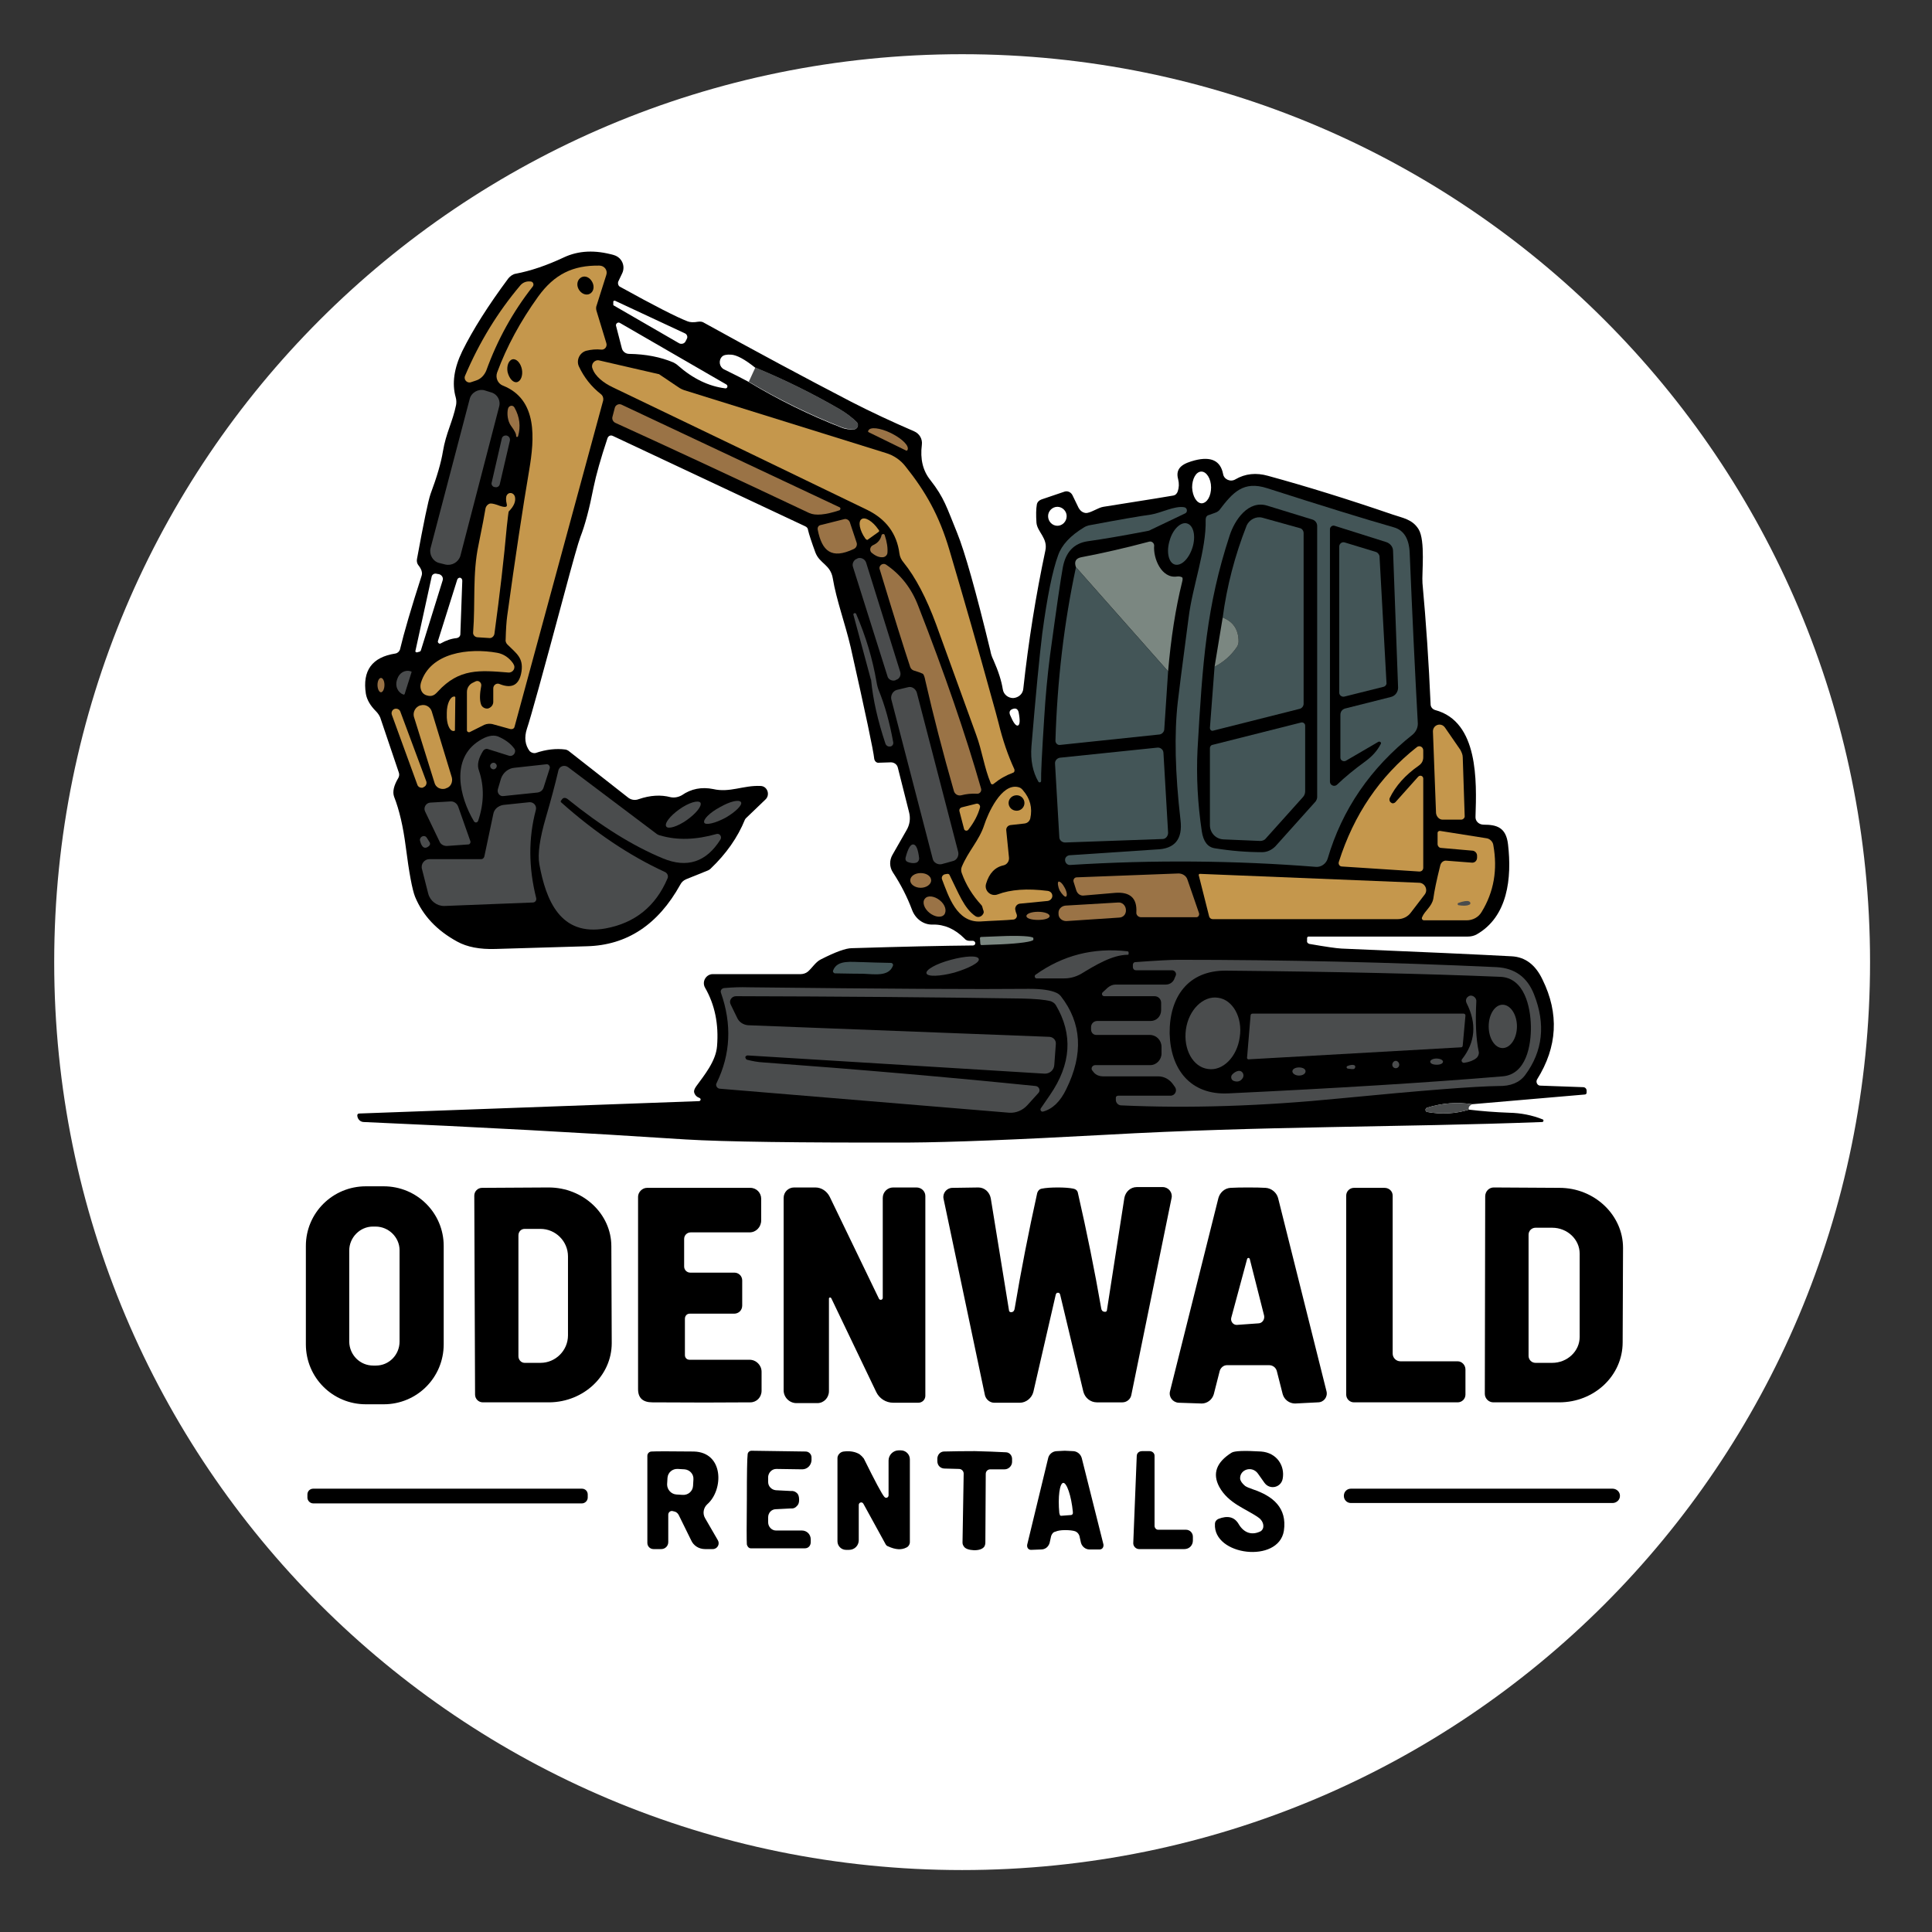 <svg xmlns="http://www.w3.org/2000/svg" viewBox="0 0 499 499" width="499" height="499"><rect x="0" y="0" width="499" height="499" fill="#333333" stroke="none"/><title>logo bagger</title><style>		.s0 { fill: #ffffff } 		.s1 { fill: #000000 } 		.s2 { fill: #c5974c } 		.s3 { fill: #4a4c4d } 		.s4 { fill: #9a7346 } 		.s5 { fill: #435557 } 		.s6 { fill: #7b8781 } 	</style><path id="Shape 1" fill-rule="evenodd" class="s0" d="m248.5 483c-129.7 0-234.5-104.8-234.5-234.5 0-129.7 104.8-234.5 234.5-234.5 129.7 0 234.5 104.8 234.5 234.5 0 129.7-104.8 234.5-234.5 234.5z"></path><g id="g8"><path id="path10" class="s1" d="m380.2 285.2q-5.8-0.9-11.6 0.9c-0.6 0.2-0.5 1 0 1.1q5.6 1 10.8-0.6 5 0.6 10.4 0.8 4.6 0.1 8.6 1.7c0.4 0.1 0.3 0.7-0.1 0.7-36.9 1.4-72 1-112.8 3.3q-34.6 1.9-50.7 2-42.8 0.1-57.7-0.8-39.6-2.6-83.1-4.5c-0.7 0-1.3-0.4-1.6-1.1l-0.1-0.4c-0.1-0.4 0.1-0.7 0.5-0.7l87.8-3.2c0.4-0.1 0.5-0.6 0.1-0.8q-1.1-0.4-1.4-1.4-0.2-0.6 0.5-1.6c2.1-2.9 5.1-6.5 5.4-10.4q0.7-8.5-3.1-15.1c-0.9-1.6 0.3-3.5 2-3.5h22.7c0.6 0 1.3-0.2 1.8-0.6 1.2-1 2-2.5 3.4-3.2q5.7-2.9 8-2.9 19.7-0.6 31.3-0.7c0.3 0 0.6-0.2 0.6-0.6 0-0.3-0.3-0.6-0.6-0.6h-0.9c-0.5 0-1-0.2-1.3-0.6q-3.7-3.7-8.2-3.6c-2.3 0.1-4.4-1.4-5.3-3.7q-1.9-5.1-5-9.8c-0.9-1.4-0.9-3.1-0.1-4.5l3.6-6.3c0.9-1.5 1.1-3.1 0.7-4.7l-2.9-11.5c-0.2-0.9-1-1.4-1.8-1.4l-3.1 0.1c-0.6 0.1-1.1-0.4-1.2-1q-0.3-3.1-6.1-28.9c-1.4-6-3.7-12.2-4.6-17.7-0.6-3.6-3.4-3.8-4.5-6.7q-1.5-4.1-1.9-5.8c0-0.4-0.3-0.8-0.8-1l-49.6-23.3c-0.6-0.3-1.2 0-1.4 0.6q-2.6 7.8-3.6 12.7-1.6 8.2-3.4 12.8-0.8 2.1-4.3 15.2-8.1 30.2-9.5 34.3-1.1 3.4 0.7 5.8c0.4 0.4 1 0.6 1.5 0.5q4.1-1.4 7.8-0.9 0.4 0.1 0.7 0.3l15.3 12c0.8 0.7 1.9 0.9 2.9 0.5q4.4-1.5 8.2-0.5c1 0.2 2 0 2.9-0.5q3.6-2.5 8.1-1.6c4.3 1 7.8-1 12.2-0.8 1.8 0 2.6 2.3 1.3 3.5l-5 4.8q-0.2 0.2-0.3 0.4-2.8 6.9-8.9 12.7-0.2 0.2-0.6 0.4l-5.7 2.3c-0.7 0.3-1.2 0.8-1.5 1.4q-8.6 15.5-24.1 15.9-22.8 0.7-23.6 0.7-6.1 0.2-9.9-1.9-7.9-4.3-10.9-11.6-1.1-2.8-2.4-12.9-1-7.8-3-12.9-0.7-1.9 1.1-4.9c0.2-0.4 0.3-0.9 0.1-1.4l-4.8-14.2q-0.4-0.9-1.1-1.6-2.2-2.2-2.6-4.5-1.4-9 7.6-10.4c0.6-0.1 1-0.5 1.2-1q1.6-6.7 5.6-19.1 0.4-1.2-0.9-2.8c-0.3-0.4-0.4-1-0.3-1.5q2.6-14.2 3.5-16.8 2.5-6.7 3.2-11c0.8-4.8 2.5-7.6 3.4-12 0.1-0.6 0.1-1.3-0.1-2q-1.5-5.3 1.7-11.9 4.1-8.3 11.9-18.8c0.5-0.6 1.2-1.1 1.9-1.2q5.8-1.1 12.4-4.2 5.7-2.7 13-0.6c2 0.6 3 2.8 2.1 4.7l-1 2.1c-0.2 0.5 0 1.2 0.5 1.4q13.2 7.3 17.4 8.9 1 0.4 2.7 0.1c0.6-0.1 1.2 0 1.6 0.3q19.7 10.9 38 20.4 7.4 3.8 16.2 7.6c1.4 0.6 2.2 2 2 3.5q-0.7 5.5 2.2 9.1c3.6 4.6 4.2 7 6.9 13.6q3 7.4 8.6 30.5 0.2 1.2 0.8 2.4 1.9 4.3 2.4 7.5c0.2 1.4 1.4 2.3 2.7 2.3 1.4-0.1 2.5-1.1 2.6-2.4q2-18.3 5.7-35.7c0.7-3.2-2.1-4.8-2.3-7.2q-0.2-3 0.1-4.7c0.1-0.6 0.6-1.1 1.2-1.3l5.9-2c0.8-0.3 1.7 0.1 2.1 0.9l1.6 3.3c0.4 0.7 1 1.2 1.8 1.3 1.2 0.1 3.2-1.4 4.6-1.6q17.7-2.8 18-2.9c0.6-0.1 1-0.5 1.2-1.1q0.5-1.5 0.1-3.1c-0.9-3.2 1.7-4.2 4.3-4.9q6.3-1.6 7.3 3.5c0.2 1.4 1.9 2.2 3.2 1.4q3.8-2.2 8.4-0.9 15 4.1 32.2 10c2.6 0.9 5.1 1.2 6.7 3.8 1.8 2.9 0.8 11.5 1 13.9q1.4 15.2 2.1 31.3c0 0.7 0.5 1.3 1.2 1.5 11.2 3 10.7 18.4 10.4 27.5-0.1 1.2 0.9 2.1 2.1 2.1 3.4 0 5.8 0.7 6.3 5.1 1 8.6 0 18.7-8.2 23.3q-1 0.5-2.2 0.5h-41.2c-0.1 0-0.3 0.2-0.3 0.4v0.6c-0.1 0.5 0.2 0.8 0.6 0.9q6.3 1.1 8.3 1.2 31 1.3 44 2 5.2 0.3 7.9 6 6.5 13.2-1.4 25.8c-0.4 0.7 0.1 1.6 0.8 1.6l11.1 0.4c0.5 0 0.9 0.4 0.9 0.9v0.5c0 0.3-0.2 0.5-0.5 0.5zm-221.8-206.5q0 0.2 0.3 0.3l16.6 9.6c0.6 0.4 1.5 0.2 1.8-0.5l0.3-0.6c0.3-0.5 0-1.2-0.5-1.4l-18-8.4c-0.2-0.1-0.5 0-0.5 0.2zm29.2 20.6l-27.5-15.9c-0.5-0.3-1.1 0.2-1 0.7l1.5 5.8c0.2 0.9 1 1.5 1.9 1.5q6.4 0.1 11.4 2.2c0.4 0.2 0.9 0.5 1.2 0.8q5.8 5.1 12.2 5.9c0.6 0.1 0.8-0.7 0.3-1zm5.7-0.7q11.6 7 24.2 11.9 1.3 0.5 3 0.4c0.9 0 1.4-1.1 0.8-1.8q-1.8-1.8-4.5-3.4-10.5-6.1-21.7-10.7-4.1-3.3-6.3-3.4-1.7-0.1-2.3 0.5c-1 1-0.7 2.7 0.5 3.3q3.9 1.9 6.3 3.2zm117 23.2c-1.4 0-2.4 1.9-2.4 4.1 0.1 2.3 1.2 4.1 2.5 4.1 1.4-0.1 2.4-1.9 2.4-4.1 0-2.3-1.2-4.1-2.5-4.1zm-34.8 11.5c0-1.3-1.1-2.4-2.4-2.4-1.3 0-2.4 1.1-2.4 2.4 0 1.4 1.1 2.5 2.4 2.5 1.3 0 2.4-1.1 2.4-2.5zm-167.1 35c0.1 0 0.2-0.1 0.3-0.3l5.6-18c0.3-0.8-0.2-1.5-0.9-1.7l-0.6-0.1c-0.6-0.2-1.2 0.2-1.3 0.7l-4.2 19.2c-0.1 0.2 0.1 0.4 0.4 0.4zm9.6-3.5c0.5-0.1 0.9-0.5 0.9-1l0.5-13.8c0-0.4-0.2-0.7-0.6-0.8-0.3 0-0.6 0.2-0.7 0.5l-5 15.9c-0.1 0.4 0.4 0.8 0.7 0.6q2.1-1.2 4.2-1.4zm144.9 22.6q0.8-0.3 0.2-3.4-0.3-1.3-1.5-0.9-1.2 0.4-0.7 1.6 1.2 2.9 2 2.7z"></path><path id="path12" class="s2" d="m120.6 188.6v-9.9c0-1 0.6-1.9 1.4-2.3l0.8-0.4c0.8-0.4 1.6 0.3 1.5 1.1q-0.6 3.1-0.1 4.7c0.2 0.8 1 1.3 1.8 1.2 0.8-0.2 1.4-0.9 1.4-1.7v-3.5c0-0.9 0.9-1.5 1.7-1.1q4.8 1.9 5.6-3.3c0.5-3.5-1.3-4.6-3.5-6.8-0.4-0.3-0.7-0.9-0.6-1.4q0.1-3.9 0.4-6.1 3.1-22.5 5.7-37.8c1.3-7.8 2.3-18.1-6.8-21.7-1.3-0.5-2-2-1.5-3.4q3.7-10 10.6-19.6c4.2-5.8 9-8.1 15.8-8 1.3 0 2.2 1.2 1.8 2.4l-2.6 8.2q-0.1 0.6 0.1 1.2l2.5 8.2c0.3 0.9-0.4 1.8-1.3 1.7q-1.9-0.2-3.9 0.3c-1.7 0.5-2.6 2.4-1.9 4q2 4.3 5.7 7.2c0.5 0.4 0.7 1 0.6 1.6l-22.9 84.3c-0.1 0.5-0.6 0.7-1.1 0.6l-4.7-1.3c-0.6-0.1-1.3-0.1-2 0.2l-3.8 1.9c-0.3 0.1-0.7-0.1-0.7-0.5z"></path><path id="path14" class="s1" d="m150.2 71.6c1-0.5 2.2 0.1 2.8 1.3 0.6 1.2 0.3 2.5-0.7 3-1 0.5-2.3-0.1-2.9-1.3-0.6-1.2-0.2-2.5 0.8-3z"></path><path id="path16" class="s2" d="m122.9 98.3l-1.2 0.4c-1 0.4-2-0.6-1.6-1.6q5.5-13 14.3-23.4c0.6-0.7 1.5-1.1 2.5-1h0.1c0.7 0 1 0.8 0.6 1.3q-7.7 9.8-12 21.7c-0.5 1.2-1.4 2.2-2.7 2.6z"></path><path id="path18" class="s1" d="m132.4 92.8c1-0.2 2.1 1 2.4 2.6 0.3 1.6-0.3 3.1-1.3 3.3-1 0.2-2-1-2.4-2.6-0.3-1.6 0.3-3.1 1.3-3.3z"></path><path id="path20" class="s2" d="m255.9 202.3c-1.7-4-2.2-8.3-3.8-12.6q-3.1-8.6-10.3-28.4-3.8-10.3-8.4-16c-0.6-0.7-1-1.5-1.1-2.4q-1-7.6-8.3-11.2-29.1-14.1-65.8-31.7c-2.1-1-4.5-2.7-5.2-4.9-0.4-1.1 0.6-2.3 1.8-2l15.2 3.5q0.2 0 0.3 0.1l4.9 3.3q0.7 0.5 1.6 0.8l52 16.2c2 0.6 3.8 1.8 5.1 3.5 5.2 6.5 8.7 12.7 11.3 21.5q6 20.3 10.7 37.4 1.5 5.3 2 7.3 1.6 6.6 4.1 12c0.1 0.4 0 0.8-0.4 0.9q-2.7 1-4.9 2.8c-0.3 0.3-0.7 0.2-0.8-0.1z"></path><path id="path22" class="s3" d="m193.4 98.6l1.7-3.7q11.3 4.7 21.7 10.7 2.7 1.6 4.5 3.4c0.7 0.7 0.2 1.9-0.8 1.9q-1.6 0-3-0.5-12.5-4.9-24.1-11.8z"></path><path id="path24" class="s3" d="m118.9 143.6c-0.5 1.6-2.2 2.6-3.9 2.2l-1.6-0.4c-1.6-0.4-2.6-2.2-2.2-3.8l10.1-38.5c0.4-1.7 2.2-2.7 3.8-2.3l1.6 0.5c1.7 0.4 2.7 2.1 2.2 3.8z"></path><path id="path26" class="s4" d="m216.8 131.8q-5.4 1.8-7.8 0.7-28.8-13.6-50.1-23.3c-0.6-0.3-0.9-1-0.7-1.6l0.6-2.3c0.2-0.7 1-1.1 1.7-0.8l56.3 26.5c0.4 0.1 0.3 0.7 0 0.8z"></path><path id="path28" class="s4" d="m133.3 112.6q0.1-0.7-1.3-2.6c-0.9-1.2-1.1-3.2-0.8-4.4 0.2-0.9 1.3-1.1 1.7-0.3q2 3.6 0.9 7.4c-0.1 0.1-0.2 0.2-0.3 0.2-0.1-0.1-0.2-0.2-0.2-0.3z"></path><path id="path30" class="s4" d="m224.3 111.6c-0.1-0.1-0.1-0.2-0.1-0.3l0.1-0.1c0.4-1 3-0.7 5.7 0.6l0.4 0.2c2.7 1.4 4.5 3.2 4 4.2-0.1 0.2-0.2 0.2-0.3 0.2z"></path><path id="path32" class="s3" d="m129.1 125c-0.1 0.6-0.7 1-1.3 0.8h-0.1c-0.5-0.1-0.9-0.7-0.7-1.2l2.6-11.3c0.1-0.6 0.7-0.9 1.2-0.8h0.1c0.6 0.2 0.9 0.7 0.8 1.3z"></path><path id="path34" class="s2" d="m133 128.3q0.4 1.8-1.6 3.8-0.1 0.2-0.5 3.9-1.1 12.3-3.2 27.7c-0.1 0.6-0.6 1.1-1.2 1.1l-3.1-0.2c-0.7 0-1.3-0.6-1.2-1.3 0.6-7.6-0.2-15.1 1.4-22.6q1.5-7.4 1.8-9.4c0.1-0.5 0.5-1 1-1.2q0.5-0.2 2 0.3 2.8 1.1 2.5-0.1-0.4-1.7 0-2.4c0.5-0.9 1.8-0.7 2.1 0.4z"></path><path id="path36" class="s5" d="m312.3 133l1.9-0.7q0.4-0.2 0.7-0.5c3.5-4.6 6.2-7.7 12.4-5.7q21.5 6.9 32.7 10.1 3.9 1.1 4.1 6.7 1 24.1 2.1 44c0 1.1-0.5 2.1-1.3 2.8q-16.4 13-22 32.1c-0.4 1.3-1.7 2.2-3 2.1q-31.5-2.5-63.4-0.5c-0.7 0.1-1.3-0.4-1.4-1.1v-0.1c-0.1-0.6 0.4-1.2 1.1-1.3q22.2-1.5 22.5-1.5 7.1-0.2 6.2-7.6-2.1-18.2-0.7-30.5 0.2-2.1 2.8-21.8c1-8.1 4.6-17.5 4.4-25.3 0-0.6 0.3-1.1 0.9-1.2z"></path><path id="path38" class="s1" d="m339 134.2c0.7 0.2 1.2 0.9 1.2 1.6v70.1c0 0.4-0.2 0.8-0.4 1.1l-10.4 11.6c-0.9 0.9-2.1 1.5-3.4 1.5q-6 0-12.2-1-2.8-0.4-3.4-4.4-1.6-10.7-1.1-21.1c1.3-22.7 2.3-37 8.3-55.3 1.3-4 4.8-9.2 9.7-7.7q3.2 1 11.7 3.6z"></path><path id="path40" class="s5" d="m268.9 201.7c0 0.4-0.5 0.5-0.7 0.2q-2.2-3.8-1.8-9.1 1.7-20.3 2.8-29.2 1.9-14.2 4.1-20.2 1.4-4 6.7-7.2c0.3-0.2 0.8-0.4 1.2-0.5q11.7-2.2 16.1-2.8c2.5-0.4 6.1-2.3 8.5-1.9 0.9 0.1 1 1.3 0.3 1.6l-8.8 4.2q-0.3 0.2-0.7 0.3-9.3 1.8-15.7 2.7-5.3 0.8-6.4 6.8-0.8 4.3-3.3 22.7-1 7.8-1.5 16.1-0.9 13.9-0.8 16.3z"></path><path id="path42" class="s2" d="m224.1 139.4c-0.1 0.1-0.3 0-0.4-0.1l-0.2-0.2c-1.5-2.1-1.9-4.4-1-5 0.9-0.7 2.9 0.5 4.4 2.7l0.1 0.1c0.1 0.2 0.1 0.4-0.1 0.5z"></path><path id="path44" class="s5" d="m313.7 172.2q3.5-1.8 5.7-5c0.3-0.4 0.5-1 0.5-1.5q0-4.6-4.1-6.2 1.6-12.1 6.2-23.8c0.7-1.5 2.4-2.4 4-2l9.7 2.7c0.6 0.1 1 0.7 1 1.3v44.1c0 0.6-0.5 1.2-1.1 1.3l-22.2 5.6c-0.5 0.2-0.9-0.2-0.9-0.7z"></path><path id="path46" class="s4" d="m219.5 134.9l1.7 5.1c0.3 0.7 0 1.5-0.7 1.8-5.7 2.7-8.2 0.6-9.3-5-0.1-0.6 0.2-1.1 0.8-1.2l6-1.5c0.6-0.2 1.3 0.2 1.5 0.8z"></path><path id="path48" class="s5" d="m306.6 135.2c1.7 0.5 2.3 3.3 1.4 6.2-0.9 2.9-2.9 4.9-4.6 4.4-1.6-0.5-2.2-3.3-1.3-6.2 0.8-2.9 2.9-4.9 4.5-4.4z"></path><path id="path50" class="s1" d="m343.5 201.9v-65.2c0-0.6 0.6-1.1 1.2-0.9l13.3 4.2c1 0.3 1.8 1.2 1.8 2.3l1.3 35.3c0 1.1-0.7 2.1-1.8 2.4l-11.9 3c-0.7 0.2-1.2 0.8-1.2 1.6v11.1c0 0.7 0.8 1.1 1.4 0.8l8.4-4.9c0.4-0.2 0.9 0.2 0.6 0.6q-1.3 2.5-3.9 4.4-4.4 3.2-7.4 6.1c-0.7 0.6-1.8 0.1-1.8-0.8z"></path><path id="path52" class="s4" d="m228.5 138.2q0.9 2.7 0.7 4.7c-0.1 0.5-0.5 0.9-1 1q-1.4 0.2-2.9-1c-0.8-0.5-0.7-1.7 0.2-2.1q1.8-0.8 2.2-2.6c0.1-0.3 0.7-0.4 0.8 0z"></path><path id="path54" class="s5" d="m357.3 177.4l-10 2.5c-0.7 0.2-1.4-0.3-1.4-1v-37.7c0-0.8 0.7-1.3 1.4-1.1l8.2 2.5c0.4 0.2 0.7 0.6 0.8 1l1.8 32.7c0.1 0.5-0.3 1-0.8 1.1z"></path><path id="path56" class="s6" d="m301.7 173.4l-23.8-26.9q-0.8-2.2 1.5-2.6 8.4-1.6 17.4-4c0.7-0.2 1.3 0.4 1.3 1-0.3 3.3 1.9 8.6 5.9 8q0.7-0.1 1.3 0.2 0.3 0.2 0 1.3-2.5 10.1-3.6 23z"></path><path id="path58" class="s3" d="m232.5 173.5c0.3 0.9-0.2 1.9-1.1 2.1l-0.1 0.1c-0.9 0.3-1.9-0.2-2.1-1.1l-8.9-28.2c-0.3-0.9 0.3-1.9 1.1-2.1l0.1-0.1c0.9-0.3 1.9 0.2 2.2 1.1z"></path><path id="path60" class="s4" d="m253.4 203.7c0.2 0.7-0.4 1.4-1.1 1.3q-2.1-0.1-4 0.4c-0.8 0.2-1.6-0.2-1.9-1q-4.3-15-7.4-28.6-0.3-1.6-0.7-1.8-0.9-0.4-1.9-0.7-1-0.2-1.3-1-2.5-7.5-7.9-25.3c-0.3-0.9 0.8-1.7 1.6-1.2q5.8 3.9 8.4 10.8 10.2 26.1 16.2 47.1z"></path><path id="path62" class="s5" d="m301.7 173.4l-1 15.1c-0.1 0.6-0.6 1.1-1.2 1.2l-25.7 2.7c-0.6 0.1-1.2-0.4-1.2-1.1q0.7-23.3 5.3-44.8z"></path><path id="path64" class="s3" d="m230.7 191.7c0.1 0.5-0.2 1-0.7 1.1h-0.1c-0.5 0.1-1-0.2-1.2-0.7q-3-9-3.7-16.4 0-0.2-0.1-0.3l-4.5-16.7c0-0.1 0.1-0.3 0.2-0.3 0.2-0.1 0.4 0 0.5 0.1q3.8 8.8 5.3 17.7 0.2 1.2 0.6 2.2 2.3 5.6 3.7 13.3z"></path><path id="path66" class="s6" d="m313.7 172.2l2.1-12.7q4.1 1.6 4.1 6.2c0 0.5-0.2 1.1-0.5 1.5q-2.2 3.2-5.7 5z"></path><path id="path68" class="s2" d="m132.5 171.3l0.1 0.2c0.7 1-0.1 2.3-1.3 2.2-7.4-0.6-12.7-1.1-18.2 4.9-0.9 1-1.6 1.4-2.9 1-1.2-0.3-1.9-1.7-1.5-3.2 2.4-7.9 12.4-9.1 19.7-7.8 1.7 0.3 3.1 1.3 4.1 2.7z"></path><path id="path70" class="s3" d="m104.5 179.3q-0.1 0.1-0.2 0.1h-0.1c-1.4-0.5-2.2-2.1-1.7-3.7l0.1-0.3c0.5-1.6 2-2.5 3.5-2q0.2 0 0.2 0.2z"></path><path id="path72" fill-rule="evenodd" class="s4" d="m98.4 178.8c-0.5 0-0.9-0.9-0.9-1.9 0-1 0.4-1.8 0.9-1.8 0.5 0 0.9 0.8 0.9 1.8 0 1-0.4 1.9-0.9 1.9z"></path><path id="path74" class="s3" d="m247.5 220.1c0.2 1-0.4 2.1-1.4 2.3l-2.9 0.8c-1 0.2-2.1-0.4-2.3-1.4l-10.7-41.2c-0.2-1 0.4-2.1 1.4-2.4l2.9-0.7c1-0.3 2 0.4 2.3 1.4z"></path><path id="path76" class="s2" d="m117.5 188.6c0 0.1-0.1 0.2-0.3 0.2h-0.1c-1 0-1.8-1.9-1.7-4.3v-0.4c0-2.3 0.9-4.2 1.9-4.2h0.1c0.1 0 0.2 0.1 0.2 0.2z"></path><path id="path78" class="s2" d="m116.7 200.8c0.3 1.2-0.3 2.5-1.5 2.8l-0.2 0.1c-1.2 0.3-2.5-0.3-2.8-1.6l-5.3-17c-0.3-1.2 0.4-2.5 1.6-2.9h0.1c1.2-0.4 2.5 0.3 2.9 1.5z"></path><path id="path80" class="s2" d="m110.1 201.8c0.2 0.6-0.1 1.3-0.7 1.5l-0.1 0.1c-0.6 0.2-1.3-0.1-1.5-0.7l-6.6-18.1c-0.2-0.6 0.1-1.3 0.7-1.5 0.6-0.2 1.3 0.1 1.5 0.7z"></path><path id="path82" class="s5" d="m337.1 187.4v17c0 0.5-0.2 1.1-0.6 1.5l-9.6 10.7c-0.3 0.4-0.9 0.6-1.4 0.6l-9.5-0.4c-2-0.1-3.5-1.7-3.5-3.7v-19.9c0-0.3 0.2-0.7 0.6-0.8l23-5.8c0.5-0.1 1 0.3 1 0.8z"></path><path id="path84" class="s2" d="m370.1 188.9c0-1.7 2.1-2.4 3.1-1l4 5.8c0.3 0.6 0.6 1.2 0.6 1.9l0.5 15.1c0.1 0.5-0.4 1-0.9 1h-4.8c-0.9 0-1.6-0.8-1.7-1.7z"></path><path id="path86" class="s3" d="m123.5 212c-0.2 0.5-0.8 0.6-1.1 0.1-3.7-6.2-6.1-16.1 1.4-20.8q2.8-1.8 4.8-1.1 2.8 1.2 4.2 3.1c0.7 0.9-0.2 2.2-1.3 1.9l-5.4-1.7c-0.5-0.2-1 0-1.3 0.4q-1.9 3-1.1 5.1 2.1 6.2-0.2 13z"></path><path id="path88" class="s2" d="m366.3 200.6c0.5-0.5 1.3-0.2 1.3 0.5v23c0 0.6-0.4 1-1 1l-20-1.3c-0.6 0-1-0.6-0.8-1.2q5.8-18.3 20.1-29.6c0.7-0.6 1.7-0.1 1.7 0.8v1.8c0 0.9-0.4 1.6-1.1 2.1q-5.3 3.7-7.6 8.5c-0.1 0.4 0 0.9 0.4 1.1 0.3 0.3 0.8 0.2 1.1-0.1z"></path><path id="path90" class="s5" d="m300.5 194.5l1.2 20.6c0 0.8-0.6 1.6-1.4 1.6l-25.2 0.9c-0.8 0-1.5-0.6-1.5-1.4l-1.1-18.9c-0.1-0.8 0.5-1.5 1.3-1.6l25.1-2.6c0.8-0.1 1.6 0.5 1.6 1.4z"></path><path id="path92" class="s3" d="m128.3 197.8c0 0.5-0.4 0.9-0.8 0.9-0.5 0-0.9-0.4-0.9-0.9 0-0.4 0.4-0.8 0.9-0.8 0.4 0 0.8 0.4 0.8 0.8z"></path><path id="path94" class="s3" d="m142 198.4l-1.6 5c-0.2 0.7-0.8 1.2-1.6 1.3l-8.7 0.9c-1 0.2-1.8-0.8-1.5-1.8l0.8-2.7c0.5-1.5 1.9-2.7 3.5-2.8l8.2-0.9c0.6-0.1 1 0.5 0.9 1z"></path><path id="path96" class="s3" d="m145.2 206.4l-0.3 0.4c-0.1 0.1-0.1 0.3 0 0.4q13.1 11.7 26.8 18c0.7 0.3 1 1.1 0.7 1.7q-4.6 10.8-16 12.9c-11.7 2.1-15.4-7.3-17.1-16.6q-0.7-3.9 1.7-12.1 1.9-6.5 3.2-12c0.2-1.2 1.6-1.7 2.6-0.9l22.7 17.1q0.5 0.4 1.1 0.5 6.4 1.9 14.5-0.4c0.8-0.2 1.4 0.7 1 1.4q-5.5 8.8-14.9 4.9-11.6-4.8-24.7-15.4c-0.5-0.3-1-0.3-1.3 0.1z"></path><path id="path98" class="s2" d="m270.6 230.1c0.7 0.1 1.2 0.6 1.2 1.3 0 0.6-0.5 1.2-1.2 1.3l-7.2 0.7c-0.7 0.1-1.2 0.7-1.2 1.4q0.1 0.7 0.4 1.4c0.2 0.6-0.2 1.2-0.8 1.3-1.9 0.2-5.6 0.3-8.6 0.5-6.1 0.3-8.2-6.5-9.9-10.9-0.2-0.6 0.2-1.2 0.8-1.3l0.6-0.1c0.3 0 0.5 0.1 0.6 0.4 2.3 4.6 3.7 8.5 6.6 10.5 0.7 0.5 1.7 0.2 2.1-0.7q0.2-0.3-0.1-1-0.2-0.9-0.4-1.1-3.5-3.8-5.1-8.3c-0.2-0.5-0.2-1.1 0-1.6 1.7-4.1 4.5-6.8 5.8-10.8 0.9-2.8 4.4-10.9 8.8-9.8 0.5 0.1 0.9 0.4 1.2 0.8q2.8 3.2 1.9 7.3c-0.2 0.7-0.7 1.2-1.5 1.3l-3.6 0.4c-0.7 0.1-1.2 0.7-1.1 1.4l0.7 7c0.1 0.9-0.5 1.8-1.4 2q-3.3 0.7-4.5 4.7c-0.6 1.8 1.2 3.5 3 2.8q5-1.9 12.9-0.9z"></path><path id="path100" fill-rule="evenodd" class="s1" d="m262.6 209.4c-1.2 0-2.1-0.9-2.1-2 0-1.1 0.9-2 2.1-2 1.1 0 2 0.9 2 2 0 1.1-0.9 2-2 2z"></path><path id="path102" class="s3" d="m191.4 207.2c0.4 0.7-1.4 2.5-4 4-2.6 1.4-5.1 2-5.5 1.3-0.4-0.8 1.4-2.6 4-4 2.6-1.5 5-2.1 5.5-1.3z"></path><path id="path104" class="s3" d="m116.3 207c0.9-0.1 1.8 0.5 2.1 1.5l3.1 8.8c0.1 0.4-0.2 0.8-0.5 0.8l-5.6 0.4c-0.8 0-1.6-0.4-1.9-1.2l-3.7-7.7c-0.5-1 0.2-2.2 1.3-2.3z"></path><path id="path106" class="s3" d="m180.9 207.3c0.5 0.8-1.1 2.8-3.5 4.5-2.4 1.7-4.8 2.4-5.3 1.7-0.6-0.8 1-2.8 3.4-4.5 2.4-1.7 4.8-2.4 5.4-1.7z"></path><path id="path108" class="s3" d="m138.4 209.2q-2.9 10.9 0.1 22.8c0.1 0.6-0.3 1.1-0.9 1.1l-22.9 0.9c-1.9 0-3.6-1.3-4.1-3.2l-1.6-6.3c-0.4-1.3 0.6-2.6 1.9-2.6h13.4c0.4 0 0.7-0.3 0.8-0.7l2.3-10.9c0.2-1.3 1.3-2.2 2.6-2.4l6.7-0.7c1.1-0.1 2 0.9 1.7 2z"></path><path id="path110" class="s2" d="m249 214.1l-1.2-4.6c-0.1-0.5 0.2-0.9 0.7-1l3.6-0.9c0.6-0.2 1.2 0.4 1 1q-0.8 2.9-3 5.7c-0.3 0.4-1 0.3-1.1-0.2z"></path><path id="path112" class="s2" d="m367.3 236.9c0.7-1.7 2.5-2.7 2.9-4.8q0.4-3 1.8-8.6c0.2-0.8 0.9-1.3 1.6-1.2l6.5 0.5c0.8 0.1 1.4-0.5 1.4-1.3v-0.5c0-0.7-0.6-1.3-1.3-1.3l-8-0.7c-0.5 0-0.9-0.5-0.9-1v-2.9c0-0.3 0.3-0.5 0.6-0.5l12 1.9c0.9 0.1 1.7 0.9 1.8 1.8q1.7 9.5-3 17.2c-0.8 1.4-2.3 2.2-3.9 2.2h-11c-0.4 0-0.7-0.4-0.5-0.8z"></path><path id="path114" class="s3" d="m111 217.6q0.3 0.7-0.6 1.2-1.3 0.7-1.9-1.6c-0.3-0.9 0.9-1.7 1.6-1q0.1 0.1 0.9 1.4z"></path><path id="path116" class="s3" d="m235.5 222.9q-0.8-0.1-1.3-0.4c-0.3-0.2-0.4-0.6-0.3-1q0.9-3.5 2-3.4 1.1 0.1 1.5 3.6c0 0.4-0.2 0.8-0.5 1q-0.5 0.3-1.4 0.2z"></path><path id="path118" fill-rule="evenodd" class="s4" d="m237.8 229.3c-1.5 0-2.7-0.9-2.7-1.9 0-1.1 1.2-1.9 2.7-1.9 1.5 0 2.7 0.8 2.7 1.9 0 1-1.2 1.9-2.7 1.9z"></path><path id="path120" class="s4" d="m309 236.9h-14.3c-0.7 0-1.3-0.6-1.2-1.3q0.3-5.4-5.4-5-4.7 0.4-8.2 0.7c-0.8 0.1-1.6-0.4-1.9-1.3l-0.7-2.2c-0.2-0.6 0.2-1.2 0.8-1.2l26.3-1c1 0 2 0.6 2.3 1.6l3 8.7c0.1 0.5-0.2 1-0.7 1z"></path><path id="path122" class="s2" d="m312.3 236.7l-2.7-10.7c0-0.1 0.1-0.3 0.3-0.3l56.6 2.3c1.5 0 2.4 1.8 1.5 3l-3.6 4.7c-0.8 1.1-2.1 1.7-3.4 1.7h-47.8c-0.4 0-0.8-0.3-0.9-0.7z"></path><path id="path124" class="s4" d="m273.4 227.7c0.4-0.1 1.1 0.6 1.6 1.6 0.6 1.1 0.7 2.1 0.3 2.3-0.3 0.1-1-0.6-1.6-1.6-0.5-1.1-0.6-2.1-0.3-2.3z"></path><path id="path126" class="s4" d="m238.9 232.1c0.7-0.9 2.4-0.7 3.8 0.4 1.4 1.1 1.9 2.7 1.2 3.7-0.7 0.9-2.4 0.7-3.8-0.4-1.4-1.1-2-2.8-1.2-3.7z"></path><path id="path128" class="s4" d="m290.8 235c0.1 1.1-0.7 2-1.8 2l-13.6 0.9c-1.1 0-2-0.8-2-1.8v-0.2c-0.1-1 0.7-1.9 1.8-2l13.6-0.8c1-0.1 1.9 0.7 2 1.8z"></path><path id="path130" class="s3" d="m376.7 233.2q2-0.7 2.7-0.4c0.5 0.2 0.5 0.8 0 0.9q-0.8 0.4-2.7 0.1c-0.3-0.1-0.3-0.5 0-0.6z"></path><path id="path132" fill-rule="evenodd" class="s4" d="m268.1 237.6c-1.7 0-3-0.4-3-1 0-0.6 1.3-1.1 3-1.1 1.7 0 3 0.5 3 1.1 0 0.6-1.3 1-3 1z"></path><path id="path134" class="s6" d="m253.1 242.3c0-0.2 0.2-0.3 0.3-0.3l5.1-0.2c4.6-0.2 8.4 0 8.4 0.5v0.4c0 0.5-3.7 1-8.3 1.2l-5.1 0.2c-0.2 0-0.3-0.2-0.3-0.4z"></path><path id="path136" class="s3" d="m291.3 246.6c-4 0-8.4 2.7-12.2 5-1.3 0.7-2.7 1.1-4.2 1.1h-7.2c-0.4 0-0.6-0.6-0.3-0.9q10.6-7.6 23.8-6.1c0.1 0 0.3 0.1 0.3 0.3v0.4c0 0.1-0.1 0.2-0.2 0.2z"></path><path id="path138" class="s3" d="m252.8 247.7c0.3 0.9-2.6 2.4-6.3 3.5-3.7 1-7 1.1-7.2 0.2-0.3-0.9 2.5-2.5 6.3-3.5 3.7-1 7-1.2 7.2-0.2z"></path><path id="path140" class="s3" d="m292.6 249.8v-0.6c0-0.4 0.3-0.7 0.6-0.7q8.3-0.6 11.1-0.6 41.1 0 82.3 1.9 7 0.4 9.6 7 4.6 11.6-2.3 20.9-2.2 2.9-6.9 2.8-9 0.1-40.9 3.2-30.2 3-56.5 1.8c-0.8 0-1.4-0.7-1.4-1.4v-0.6c0-0.3 0.3-0.5 0.6-0.5h13.5c1.2 0 1.8-1.3 1.2-2.2l-0.5-0.7c-0.9-1.3-2.3-2.1-3.9-2.1h-14.3c-0.8 0-1.6-0.3-2.2-0.9l-0.4-0.5c-0.6-0.6-0.1-1.5 0.7-1.5h14.2c1.6 0 2.9-1.4 2.9-3v-1.7c0-1.7-1.3-3.1-3.1-3.1h-13.8c-0.7 0-1.3-0.6-1.3-1.4v-0.6c0-0.9 0.7-1.6 1.6-1.6h13.8c1.5 0 2.7-1.2 2.7-2.8v-1.9c0-0.9-0.7-1.7-1.7-1.7h-13c-0.5 0-0.8-0.6-0.4-1l1.3-1.2c0.6-0.5 1.3-0.8 2-0.8h13c1.1 0 2-0.7 2.3-1.7l0.3-0.7c0.2-0.6-0.3-1.3-1-1.3h-9.3c-0.5 0-0.8-0.4-0.8-0.8z"></path><path id="path142" class="s5" d="m222.9 248.5q2.3 0.1 7.2 0.2c0.4 0 0.7 0.4 0.5 0.8-1.1 2.8-4.8 2.1-7.7 2q-2.3 0-7.2-0.1c-0.4 0-0.7-0.5-0.5-0.8 1.1-2.8 4.8-2.1 7.7-2.1z"></path><path id="path144" class="s1" d="m395.4 265c0.1 5-1.2 12.5-7.3 13q-28.7 2.4-70.8 4.4c-9.9 0.5-15-6.3-15.2-15.5-0.1-9.3 4.7-16.3 14.6-16.2q42.2 0.4 70.9 1.6c6.1 0.3 7.7 7.7 7.8 12.7z"></path><path id="path146" class="s3" d="m268.8 286.3q1.2-1.8 2.4-3.5 8.2-11.9 1.5-23.2c-0.3-0.5-0.8-0.8-1.3-1q-2.3-0.6-7.6-0.7-33.8-0.5-73.7-0.6c-1.1 0-1.9 1.1-1.4 2.1l1.7 3.5c0.5 1.1 1.6 1.8 2.8 1.9l77.9 3c1 0.1 1.7 0.9 1.6 1.9l-0.4 5.4c-0.1 1.3-1.2 2.3-2.6 2.2l-76.6-4.7c-0.3 0-0.5 0.2-0.6 0.4 0 0.3 0.2 0.6 0.4 0.7q2.3 0.6 4.2 0.7 36.9 2.7 70.4 6.1c0.9 0.1 1.3 1.2 0.7 1.8l-2.9 3.2c-1.2 1.3-2.9 2-4.6 1.9l-74.7-6.2c-0.8 0-1.3-0.9-0.9-1.5q5.4-11.1 1.1-23.3c-0.2-0.6 0.2-1.1 0.8-1.2q3.4-0.3 6.3-0.2 52.9 0.6 72.5 0.4 4.8 0 7 1 0.7 0.3 1.2 0.9 8.1 10.4 1.4 24-2.3 4.8-6 5.8c-0.5 0.1-0.8-0.4-0.6-0.8z"></path><path id="path148" class="s3" d="m377.6 273.6q5.2-6.6 1.2-14.5c-0.3-0.6-0.2-1.3 0.4-1.7 0.5-0.4 1.1-0.3 1.6 0.1q0.6 0.5 0.5 1.3-0.4 7.9 0.6 12.7c0.2 0.6-0.1 1.4-0.6 1.8q-1.1 0.9-3.1 1.2c-0.5 0.1-0.9-0.5-0.6-0.9z"></path><path id="path150" class="s3" d="m314.6 257.7c3.8 0.5 6.4 5.1 5.6 10.2-0.7 5.1-4.4 8.8-8.2 8.2-3.9-0.5-6.4-5.1-5.7-10.2 0.7-5.1 4.5-8.8 8.3-8.2z"></path><path id="path152" fill-rule="evenodd" class="s3" d="m388.1 270.7c-2 0-3.6-2.5-3.6-5.6 0-3.1 1.6-5.6 3.6-5.6 2 0 3.7 2.5 3.7 5.6 0 3.1-1.7 5.6-3.7 5.6z"></path><path id="path154" class="s3" d="m322.1 273.1l0.9-10.8c0-0.3 0.2-0.5 0.5-0.5h54.5c0.3 0 0.5 0.2 0.5 0.5l-0.7 7.7c0 0.3-0.2 0.5-0.4 0.5l-54.8 3.1c-0.3 0.1-0.6-0.2-0.5-0.5z"></path><path id="path156" class="s3" d="m372.7 274.2c0 0.5-0.7 0.8-1.6 0.8-1 0-1.7-0.3-1.7-0.8 0-0.4 0.7-0.8 1.6-0.8 1 0 1.7 0.4 1.7 0.8z"></path><path id="path158" class="s3" d="m361.4 275c0 0.5-0.4 0.9-0.9 0.9-0.5 0-0.9-0.4-0.9-0.9 0-0.5 0.4-1 0.9-1 0.5 0 0.9 0.5 0.9 1z"></path><path id="path160" class="s3" d="m348.1 275.3q1.1-0.4 1.6-0.2c0.5 0.1 0.4 0.8 0 1q-0.5 0.1-1.6-0.1c-0.4-0.1-0.4-0.6 0-0.7z"></path><path id="path162" fill-rule="evenodd" class="s3" d="m335.5 277.8c-0.9 0-1.7-0.5-1.7-1.1 0-0.6 0.8-1 1.7-1 1 0 1.7 0.4 1.7 1 0 0.6-0.7 1.1-1.7 1.1z"></path><path id="path164" class="s3" d="m319.8 276.6c1-0.2 1.7 0.9 1.2 1.8q-0.8 1.3-2.3 0.8c-0.7-0.2-0.9-1.1-0.5-1.6q0.7-0.8 1.6-1z"></path><path id="path166" class="s3" d="m380.2 285.2q-1.1 0.6-0.8 1.4-5.2 1.6-10.8 0.6c-0.5-0.1-0.6-0.9 0-1.1q5.8-1.8 11.6-0.9z"></path><path id="path168" class="s1" d="m114.6 347.2c0 8.6-6.9 15.5-15.5 15.5h-4.6c-8.6 0-15.5-6.9-15.5-15.5v-25.4c0-8.5 6.9-15.4 15.5-15.4h4.6c8.6 0 15.5 6.9 15.5 15.4zm-11.4-24.3c0-3.3-2.8-6.1-6.2-6.1h-0.7c-3.3 0-6.1 2.8-6.1 6.2v23.6c0.1 3.4 2.8 6.1 6.2 6.1h0.7c3.4 0 6.1-2.8 6.1-6.2z"></path><path id="path170" class="s1" d="m122.5 308.8c0-1.1 0.9-2 2-2l17.2-0.1c8.9 0 16.2 6.8 16.2 15.2l0.1 25c0 8.4-7.2 15.2-16.1 15.3h-17.2c-1.1 0-2-0.9-2-2zm11.4 10.3v31.2c0 0.9 0.7 1.7 1.6 1.7h4.1c3.9 0 7.1-3.2 7.1-7.1v-20.4c0-3.9-3.2-7.1-7.1-7.1h-4.1c-0.9 0-1.6 0.7-1.6 1.7z"></path><path id="path172" class="s1" d="m176.9 350c0 0.7 0.5 1.2 1.2 1.2h15.5c1.7 0 3.1 1.4 3.1 3.1v4.9c0 1.7-1.3 3-2.9 3q-11 0.1-25.3 0-3.7 0-3.7-3.4 0-34.4 0-49.7c0-1.2 1.1-2.3 2.3-2.3h26.7c1.6 0 2.8 1.3 2.8 2.8v5.6c0 1.7-1.3 3.1-3 3.1h-15.2c-0.9 0-1.7 0.7-1.7 1.7v7.1c0 0.9 0.7 1.6 1.6 1.6h11.4c1.1 0 2 0.9 2 2v6.5c0 1.2-0.9 2.1-2.1 2.1h-11.5c-0.7 0-1.2 0.6-1.2 1.3z"></path><path id="path174" class="s1" d="m214.7 335.3c-0.2-0.3-0.6-0.2-0.6 0.1v23.9c0 1.7-1.3 3.1-3 3.1h-5.4c-1.8 0-3.3-1.5-3.3-3.3v-49.7c0-1.5 1.2-2.7 2.7-2.7h5.5c1.6 0 3 1 3.7 2.4l12.7 26.3c0.2 0.5 1 0.4 1-0.2v-25.8c0-1.5 1.2-2.7 2.7-2.7h6c1.3 0 2.3 1 2.3 2.2v51.6c0 1-0.8 1.8-1.8 1.8h-6.5c-1.9 0-3.6-1.1-4.4-2.8z"></path><path id="path176" class="s1" d="m273.2 306.7q2.5 0 4 0.3c0.6 0.1 1.1 0.5 1.2 1.1q3.5 15.3 6 29.7 0.1 0.9 0.8 1c0.4 0.1 0.7-0.1 0.7-0.4l4.5-29c0.3-1.6 1.6-2.8 3.2-2.8h6.7c1.5 0 2.6 1.4 2.3 2.8l-10.4 50.9c-0.2 1.1-1.2 1.9-2.3 1.9h-6.6c-1.7 0-3.1-1.2-3.5-2.8l-6-25.1c-0.1-0.2-0.2-0.3-0.3-0.4q-0.1 0-0.3 0-0.1 0-0.2 0c-0.1 0.1-0.2 0.2-0.3 0.4l-5.8 25.2c-0.4 1.6-1.9 2.8-3.5 2.8h-6.6c-1.1 0-2.1-0.8-2.4-1.9l-10.7-50.8c-0.3-1.4 0.8-2.8 2.3-2.8l6.7-0.1c1.6 0 2.9 1.2 3.2 2.8l4.7 28.9c0 0.4 0.4 0.6 0.7 0.5q0.7-0.1 0.8-1.1 2.4-14.3 5.8-29.7c0.2-0.6 0.6-1 1.2-1.1q1.5-0.3 4.1-0.3z"></path><path id="path178" class="s1" d="m322.4 306.7q2.8 0 4.5 0.1c1.5 0.1 2.8 1.2 3.2 2.6l12.5 49.9c0.4 1.5-0.7 2.9-2.2 2.9l-5.9 0.3c-1.5 0-2.8-1-3.2-2.4l-1.5-5.9c-0.2-0.9-1-1.6-2-1.6q-0.9 0-5.4 0-4.5 0-5.5 0c-0.9 0-1.7 0.7-1.9 1.6l-1.5 5.9c-0.4 1.4-1.7 2.4-3.1 2.4l-6-0.2c-1.5-0.1-2.6-1.5-2.2-3l12.5-49.9c0.4-1.4 1.6-2.5 3.1-2.6q1.8-0.1 4.6-0.1zm-0.3 18.5l-4.1 15.2c-0.2 0.9 0.5 1.8 1.4 1.8l5.6-0.4c1 0 1.7-1 1.5-2l-3.7-14.6c-0.1-0.4-0.6-0.4-0.7 0z"></path><path id="path180" class="s1" d="m378.5 353.7v6.5c0 1.1-0.9 2-2 2h-26.8c-1.1 0-2-0.9-2-2v-51.4c0-1.1 0.9-2 2-2h7.9c1.2 0 2.1 0.9 2.1 2v40.8c0 1.1 0.9 2 2 2h14.8c1.1 0 2 1 2 2.1z"></path><path id="path182" class="s1" d="m383.6 309c0-1.3 1-2.3 2.2-2.3l17 0.1c9 0 16.4 7 16.4 15.5l-0.1 24.4c0 8.6-7.3 15.5-16.4 15.5h-17c-1.2 0-2.2-1-2.2-2.2zm11.2 9.9v31.3c0 1 0.8 1.8 1.8 1.8h4.3c3.9 0 7.1-3 7.1-6.7v-21.5c0-3.7-3.2-6.7-7.1-6.7h-4.3c-1 0-1.8 0.8-1.8 1.8z"></path><path id="path184" class="s1" d="m229.5 386.2v-9c0-1.4 1.2-2.6 2.6-2.6h0.6c1.2 0 2.3 1 2.3 2.3v21.4c0 0.6-0.4 1.2-0.9 1.4q-1.9 1-4.7-0.3c-0.4-0.1-0.6-0.4-0.8-0.8l-5.6-10.2c-0.3-0.6-1.2-0.4-1.2 0.3v9.1c0 1.4-1.1 2.5-2.5 2.5h-0.8c-1.2 0-2.2-1-2.2-2.2v-21.5c0-0.8 0.7-1.6 1.6-1.7q2.4-0.3 4.1 0.7c0.4 0.3 0.8 0.7 1.1 1.1q4.4 8.9 5.3 9.9c0.4 0.5 1.1 0.2 1.1-0.4z"></path><path id="path186" class="s1" d="m251.8 374.8q4.3 0.1 8 0.3c0.9 0 1.6 0.8 1.6 1.7v0.8c0 1-0.9 1.9-1.9 1.9h-3.7c-0.7 0-1.2 0.5-1.2 1.2l-0.1 17.7c0 0.4-0.1 0.8-0.3 1.1q-0.7 0.9-2.6 0.9-2-0.1-2.6-0.9c-0.3-0.4-0.4-0.7-0.4-1.1l0.3-17.8c0-0.6-0.5-1.2-1.2-1.2l-3.7-0.1c-1.1 0-1.9-0.8-1.9-1.9v-0.8c0.1-0.9 0.7-1.6 1.6-1.7q3.8-0.1 8.1-0.1z"></path><path id="path188" class="s1" d="m275 374.7q0.3 0 2.1 0.1c1 0 2 0.7 2.3 1.8l5.6 22.3c0.1 0.7-0.3 1.3-1 1.3h-2.6c-1 0-1.9-0.7-2.2-1.7l-0.4-1.8c-0.2-0.6-0.6-1-1.1-1.2q-0.9-0.3-2.6-0.3-1.6 0-2.5 0.4c-0.6 0.1-0.9 0.6-1.1 1.1l-0.4 1.8c-0.3 1-1.1 1.7-2.2 1.7l-2.6 0.1c-0.7 0-1.1-0.6-1-1.3l5.4-22.3c0.2-1.1 1.2-1.9 2.3-1.9q1.7-0.1 2-0.1zm-0.9 16.8l2.6-0.2c0.3-0.1 0.4-0.3 0.4-0.5v-0.3c-0.4-4.2-1.6-7.6-2.5-7.5-0.9 0.1-1.4 3.6-1 7.8l0.1 0.3c0 0.3 0.2 0.4 0.4 0.4z"></path><path id="path190" class="s1" d="m299.1 395.1h7.2c1 0 1.8 0.8 1.8 1.8v1c0 1.2-0.9 2.2-2.2 2.2h-11.7c-0.8 0-1.5-0.7-1.5-1.5l0.9-22.5c0-0.8 0.6-1.3 1.4-1.3h1.9c0.7 0 1.3 0.5 1.3 1.2v18.1c0 0.5 0.4 1 0.9 1z"></path><path id="path192" class="s1" d="m331.3 381.9c-0.4 2.3-3.3 3-4.7 1.1q-0.6-0.8-1.7-2.4c-1.5-2.1-4.7-1.1-4.6 1.3q0.1 0.9 1.3 1.9 0.6 0.4 2.1 0.9c5 1.7 8.8 4.7 7.9 10.7-1.4 8.5-18.3 6.4-17.8-1.8 0-0.6 0.4-1.1 0.9-1.3q3.6-1.4 5.2 1.3c1.4 2.4 3.5 3 5.7 1.9 1.1-0.7 0.9-2.5-0.5-3.5-3.2-2.3-7.8-3.6-10.2-8q-2.7-5.1 3.2-8.8 1.1-0.7 7.6-0.3c4.1 0.3 6.2 3.7 5.6 7z"></path><path id="path194" class="s1" d="m167.2 398.5v-22.5c0-0.6 0.5-1.1 1.1-1.1q1.6-0.1 10.9 0c7.8 0.2 7.7 9.9 3.5 13.6-1 0.9-1.3 2.4-0.6 3.6l3.3 5.7c0.6 1-0.1 2.3-1.3 2.3h-2c-1.6 0-3-0.9-3.6-2.3l-3.2-6.5c-0.2-0.4-0.6-0.8-1.1-0.9l-0.4-0.1c-0.6-0.2-1.2 0.3-1.2 0.9v7.1c0 1-0.8 1.8-1.8 1.8h-2c-0.9 0-1.6-0.7-1.6-1.6zm11.9-16.4c0.1-1.4-1-2.5-2.3-2.6l-1.7-0.1c-1.4-0.1-2.6 0.9-2.7 2.3l-0.1 1.7c0 1.3 1 2.5 2.4 2.6l1.6 0.1c1.4 0.1 2.6-0.9 2.7-2.3z"></path><path id="path196" class="s1" d="m206.4 387.4q0 1.1-0.6 1.6-0.6 0.7-1.5 0.6-0.1 0-3.9 0.2c-1.1 0-2 0.9-2 2.1v1.3c0 1.1 0.9 2.1 2 2.1h6.7c1.3 0 2.3 1 2.3 2.3v0.7c0 0.9-0.6 1.6-1.5 1.6h-14c-0.5 0-0.9-0.5-1-1q-0.1-1.5 0-11.6 0-10.1 0.2-11.6c0-0.6 0.5-1 1-1l14 0.2c0.8 0 1.5 0.7 1.5 1.5v0.8c-0.1 1.3-1.1 2.3-2.4 2.3l-6.7-0.1c-1.1 0-2 0.9-2.1 2v1.4c0 1.1 0.9 2 2 2.1q3.8 0.2 3.9 0.2 0.9-0.1 1.6 0.6 0.5 0.5 0.5 1.7z"></path><path id="path198" class="s1" d="m151.8 386.8c0 0.8-0.7 1.5-1.5 1.5h-69.4c-0.8 0-1.5-0.7-1.5-1.5v-0.8c0-0.9 0.7-1.5 1.5-1.5h69.4c0.8 0 1.5 0.6 1.5 1.5z"></path><path id="path200" class="s1" d="m418.4 386.4c0 1-0.9 1.8-1.9 1.8h-67.6c-1 0-1.8-0.8-1.8-1.8v-0.1c0-1 0.8-1.8 1.8-1.8h67.6c1 0 1.9 0.8 1.9 1.8z"></path></g></svg>